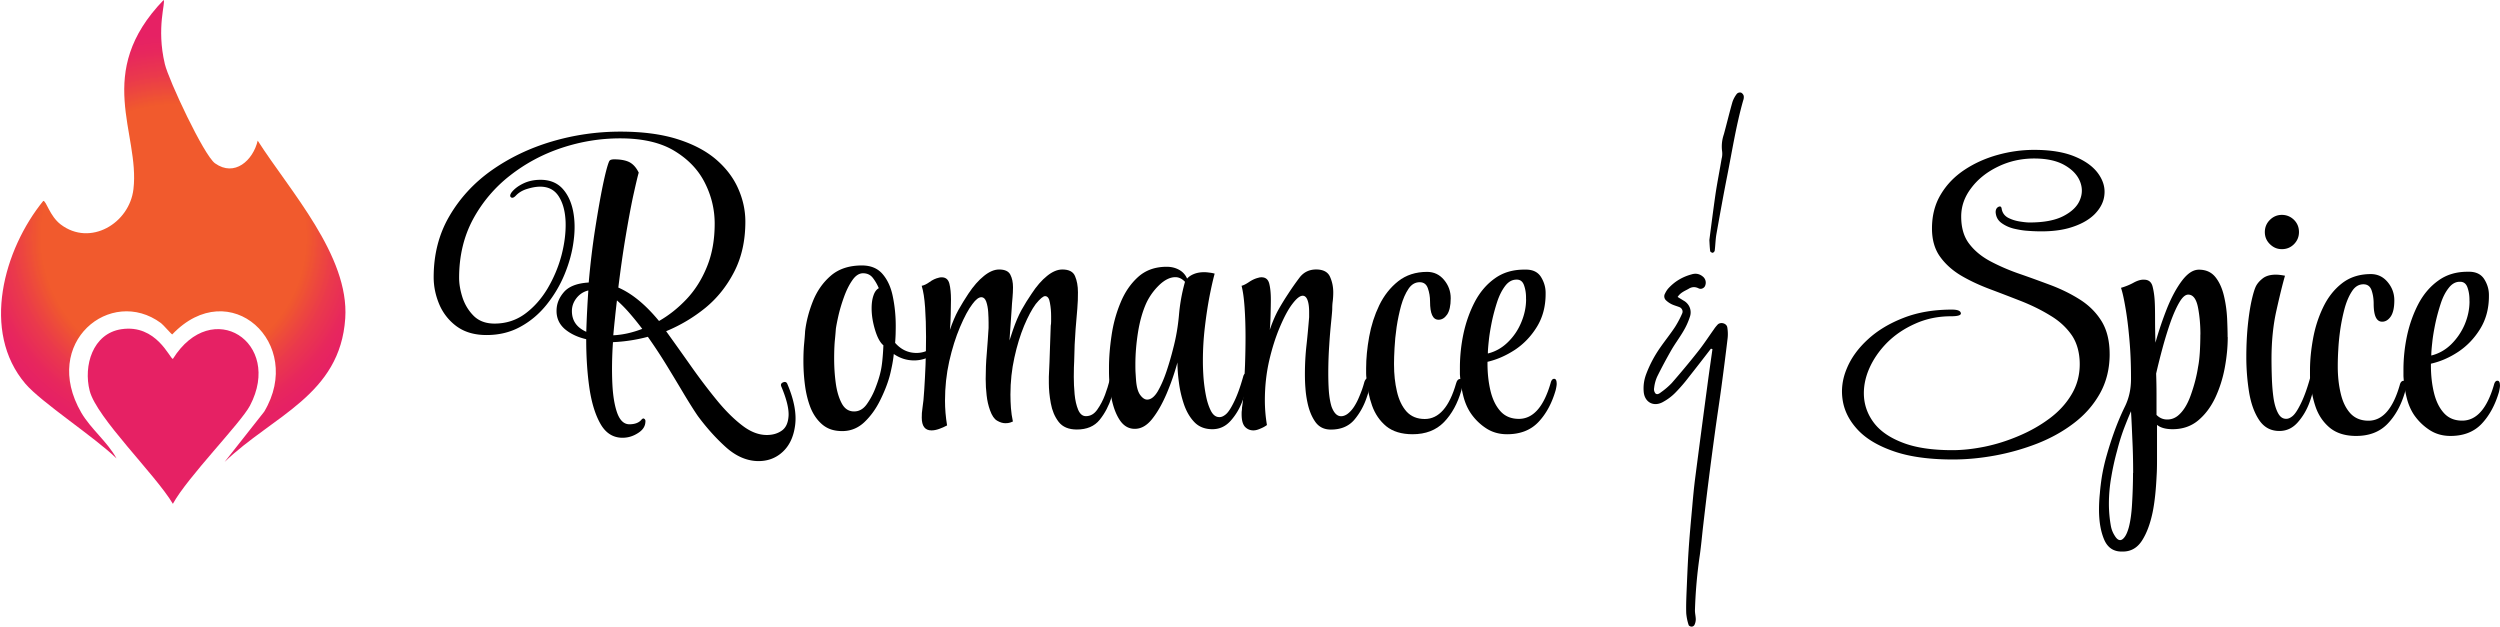 <?xml version="1.0" standalone="no"?>
<!DOCTYPE svg PUBLIC "-//W3C//DTD SVG 1.1//EN" "http://www.w3.org/Graphics/SVG/1.1/DTD/svg11.dtd">
<svg xmlns="http://www.w3.org/2000/svg" id="Layer_1" viewBox="0 0 396.96 99.6" width="396.96" height="99.6">
    <defs>
        <clipPath id="clippath">
            <path class="cls-1" d="M260.88 43.16h14.18V99.6h-14.18z"/>
        </clipPath>
        <clipPath id="clippath-1">
            <path class="cls-1" d="M271.06 14.6h5.82v25.9h-5.82z"/>
        </clipPath>
        <clipPath id="clippath-2">
            <path class="cls-1" d="M0 0h55v73.83H0z"/>
        </clipPath>
        <clipPath id="clippath-3">
            <path class="cls-1" d="M25.97 0c.4.31-1.19 4.33.21 10.19.61 2.54 6.19 14.47 7.96 15.74 3.11 2.22 6.04-.46 6.78-3.6 5.09 7.97 14.56 18.29 13.9 28.21-.81 12.2-11.5 15.45-19.16 22.81l6.29-7.98c6.49-10.85-5.47-21.86-14.6-12.27-.12 0-1.44-1.55-1.79-1.8-7.97-5.9-19.1 3.07-12.66 14.21 1.52 2.61 4.14 4.62 5.6 7.28C15.02 69.4 6.57 63.9 4.04 60.94-3.06 52.62.62 39.59 6.87 31.9c.48-.04 1 2.39 2.77 3.74 4.67 3.55 10.92-.16 11.55-5.62C22.24 21.13 14.8 11.57 25.98 0h-.01Z"/>
        </clipPath>
        <clipPath id="clippath-4">
            <path class="cls-1" d="M13.73 51.16h28V80h-28z"/>
        </clipPath>
        <radialGradient id="radial-gradient" cx="-38.79" cy="204.1" fx="-38.79" fy="204.1" r="24.25" gradientTransform="matrix(1.33 0 0 -1.33 79.16 309.12)" gradientUnits="userSpaceOnUse">
            <stop offset="0" stop-color="#f15a2d"/>
            <stop offset=".5" stop-color="#f15a2d"/>
            <stop offset=".62" stop-color="#f15a2d"/>
            <stop offset=".65" stop-color="#f15a2d"/>
            <stop offset=".66" stop-color="#f0592d"/>
            <stop offset=".66" stop-color="#f0592d"/>
            <stop offset=".66" stop-color="#f0582e"/>
            <stop offset=".67" stop-color="#f0572f"/>
            <stop offset=".67" stop-color="#ef5630"/>
            <stop offset=".68" stop-color="#ef5531"/>
            <stop offset=".68" stop-color="#ef5432"/>
            <stop offset=".68" stop-color="#ef5332"/>
            <stop offset=".69" stop-color="#ef5233"/>
            <stop offset=".69" stop-color="#ef5234"/>
            <stop offset=".7" stop-color="#ee5135"/>
            <stop offset=".7" stop-color="#ee5036"/>
            <stop offset=".7" stop-color="#ee4f37"/>
            <stop offset=".71" stop-color="#ee4e37"/>
            <stop offset=".71" stop-color="#ee4d38"/>
            <stop offset=".71" stop-color="#ee4c39"/>
            <stop offset=".72" stop-color="#ed4c3a"/>
            <stop offset=".72" stop-color="#ed4b3b"/>
            <stop offset=".73" stop-color="#ed4a3c"/>
            <stop offset=".73" stop-color="#ed493c"/>
            <stop offset=".73" stop-color="#ed483d"/>
            <stop offset=".74" stop-color="#ed473e"/>
            <stop offset=".74" stop-color="#ec463f"/>
            <stop offset=".75" stop-color="#ec4540"/>
            <stop offset=".75" stop-color="#ec4541"/>
            <stop offset=".75" stop-color="#ec4441"/>
            <stop offset=".76" stop-color="#ec4342"/>
            <stop offset=".76" stop-color="#ec4243"/>
            <stop offset=".77" stop-color="#eb4144"/>
            <stop offset=".77" stop-color="#eb4045"/>
            <stop offset=".77" stop-color="#eb3f46"/>
            <stop offset=".78" stop-color="#eb3e47"/>
            <stop offset=".78" stop-color="#eb3e47"/>
            <stop offset=".79" stop-color="#eb3d48"/>
            <stop offset=".79" stop-color="#ea3c49"/>
            <stop offset=".79" stop-color="#ea3b4a"/>
            <stop offset=".8" stop-color="#ea3a4b"/>
            <stop offset=".8" stop-color="#ea394b"/>
            <stop offset=".8" stop-color="#ea394c"/>
            <stop offset=".81" stop-color="#ea384d"/>
            <stop offset=".81" stop-color="#ea384d"/>
            <stop offset=".82" stop-color="#ea374e"/>
            <stop offset=".82" stop-color="#ea364e"/>
            <stop offset=".82" stop-color="#e9364f"/>
            <stop offset=".83" stop-color="#e93550"/>
            <stop offset=".83" stop-color="#e93550"/>
            <stop offset=".84" stop-color="#e93451"/>
            <stop offset=".84" stop-color="#e93351"/>
            <stop offset=".84" stop-color="#e93352"/>
            <stop offset=".85" stop-color="#e93252"/>
            <stop offset=".85" stop-color="#e93153"/>
            <stop offset=".86" stop-color="#e93154"/>
            <stop offset=".86" stop-color="#e93054"/>
            <stop offset=".86" stop-color="#e83055"/>
            <stop offset=".87" stop-color="#e82f55"/>
            <stop offset=".87" stop-color="#e82e56"/>
            <stop offset=".88" stop-color="#e82e57"/>
            <stop offset=".88" stop-color="#e82d57"/>
            <stop offset=".88" stop-color="#e82d58"/>
            <stop offset=".89" stop-color="#e82c58"/>
            <stop offset=".89" stop-color="#e82b59"/>
            <stop offset=".89" stop-color="#e82b5a"/>
            <stop offset=".9" stop-color="#e82a5a"/>
            <stop offset=".9" stop-color="#e7295b"/>
            <stop offset=".91" stop-color="#e7295b"/>
            <stop offset=".91" stop-color="#e7285c"/>
            <stop offset=".91" stop-color="#e7285c"/>
            <stop offset=".92" stop-color="#e7275d"/>
            <stop offset=".93" stop-color="#e7265e"/>
            <stop offset=".93" stop-color="#e7265f"/>
            <stop offset=".94" stop-color="#e7255f"/>
            <stop offset=".95" stop-color="#e7255f"/>
            <stop offset=".95" stop-color="#e72560"/>
            <stop offset=".95" stop-color="#e72460"/>
            <stop offset=".96" stop-color="#e72461"/>
            <stop offset=".96" stop-color="#e62361"/>
            <stop offset=".97" stop-color="#e62362"/>
            <stop offset=".98" stop-color="#e62362"/>
            <stop offset=".98" stop-color="#e62263"/>
            <stop offset=".99" stop-color="#e62263"/>
            <stop offset=".99" stop-color="#e62164"/>
            <stop offset="1" stop-color="#e62164"/>
        </radialGradient>
        <style>
            .cls-1{fill:none}
        </style>
    </defs>
    <path d="M272.73 51.55c-.22.23-.42.48-.59.74-.85 1.19-1.65 2.43-2.55 3.55-1.33 1.69-2.72 3.35-4.14 4.98-.53.55-1.1 1.04-1.73 1.48-.24.2-.6.42-.86.17-.2-.26-.27-.55-.21-.87.07-.63.23-1.23.49-1.81a79.51 79.51 0 0 1 2.23-4.18c.6-1.04 1.33-2.01 1.93-3.04.42-.7.76-1.45 1.01-2.22a2.11 2.11 0 0 0 .01-1.48c-.09-.24-.22-.46-.39-.65-.17-.2-.37-.36-.59-.48l-.96-.59c.45-.69 1.11-.94 1.71-1.27.53-.35 1.08-.38 1.65-.08.22.09.43.08.64-.03s.34-.27.4-.49a1.236 1.236 0 0 0-.39-1.36c-.54-.45-1.14-.56-1.81-.35-1.47.4-2.71 1.15-3.71 2.26-.2.24-.37.52-.5.8a.867.867 0 0 0 .15 1.04c.27.26.57.47.92.64.4.19.84.3 1.26.47.18.08.31.21.4.4a.7.7 0 0 1 .02.55c-.32.75-.7 1.47-1.14 2.17-.73 1.11-1.57 2.15-2.33 3.24-.95 1.35-1.72 2.8-2.29 4.34-.33.91-.45 1.83-.36 2.79.16 1.55 1.48 2.34 2.92 1.63.8-.42 1.51-.94 2.13-1.58.76-.78 1.46-1.59 2.11-2.45 1.18-1.49 2.34-2.99 3.51-4.51l.24.08c-.28 1.98-.57 3.97-.83 5.95-.65 4.85-1.29 9.71-1.92 14.58-.19 1.49-.33 2.99-.46 4.5-.21 2.32-.43 4.63-.58 6.95-.15 2.26-.23 4.53-.33 6.79-.04 1.06-.08 2.14-.04 3.2.06.63.18 1.23.38 1.83.03.13.3.26.45.26.2 0 .35-.09.46-.25.14-.28.21-.57.22-.89 0-.49-.14-.99-.13-1.48.09-2.94.35-5.88.78-8.79.2-1.43.33-2.88.49-4.31.29-2.49.58-4.99.9-7.49.32-2.55.66-5.11 1.01-7.66.32-2.36.69-4.73 1.01-7.09.35-2.61.69-5.23 1-7.85.06-.57.04-1.13-.05-1.69-.09-.66-1.04-.93-1.53-.47Z" style="clip-path:url(#clippath)"/>
    <path d="M276.88 15.25a.818.818 0 0 0-.42-.54c-.26-.06-.48 0-.67.18-.31.4-.55.84-.71 1.32-.48 1.69-.89 3.4-1.35 5.09-.31.9-.41 1.82-.28 2.77.04.38.02.75-.08 1.11-.31 1.85-.68 3.7-.96 5.54-.35 2.42-.66 4.85-.99 7.39.03.52.05 1.14.13 1.76 0 .11.28.28.4.27.17-.06.28-.18.32-.35.11-.87.12-1.75.27-2.61.55-3.08 1.1-6.17 1.71-9.24.79-3.99 1.42-8.03 2.53-11.96.09-.23.13-.47.1-.72Z" style="clip-path:url(#clippath-1)"/>
    <g style="clip-path:url(#clippath-2)">
        <g style="clip-path:url(#clippath-3)">
            <path d="M0 0v73.35h55V0H0Z" style="fill:url(#radial-gradient)"/>
        </g>
    </g>
    <g style="clip-path:url(#clippath-4)">
        <path d="M19.29 52.27c5.55-.82 7.66 4.67 8.16 4.72 6.21-9.95 17.52-2.63 12.24 7.42-1.45 2.76-9.94 11.37-12.24 15.59-2.74-4.63-12.12-13.67-13.21-17.95-1.01-3.93.44-9.09 5.05-9.78Z" style="fill:#e62164"/>
    </g>
    <path d="M97.96 47.7c-.11.95-.22 1.89-.31 2.81-.1.92-.19 1.83-.27 2.73 1.48-.07 3.02-.41 4.6-1.02a46.4 46.4 0 0 0-2.04-2.52c-.68-.78-1.34-1.44-1.98-2Zm-4.87 4.98c.07-2.19.18-4.38.33-6.56-.75.18-1.38.58-1.88 1.21-.49.63-.73 1.31-.73 2.06 0 1.52.76 2.61 2.27 3.29Zm9.39 14.23c0 .75-.39 1.36-1.17 1.85-.77.5-1.58.75-2.46.75-1.47 0-2.63-.71-3.46-2.13s-1.43-3.31-1.79-5.69c-.35-2.39-.52-5-.52-7.83-1.41-.33-2.54-.88-3.42-1.63-.86-.76-1.29-1.71-1.29-2.85s.39-2.09 1.17-3c.78-.9 2.09-1.41 3.94-1.52.26-2.98.6-5.82 1.02-8.5.42-2.68.82-4.97 1.21-6.88.4-1.92.73-3.19 1-3.83a.5.5 0 0 1 .33-.29c.15-.04.3-.06.46-.06 1.05 0 1.88.16 2.46.46.58.31 1.07.85 1.46 1.65-.2.68-.49 1.95-.9 3.79-.39 1.85-.79 4.03-1.21 6.54-.42 2.52-.79 5.16-1.13 7.92 2.18.95 4.33 2.72 6.46 5.31 1.58-.9 3.04-2.06 4.38-3.48 1.34-1.42 2.42-3.13 3.23-5.13.82-2 1.23-4.28 1.23-6.85 0-2.26-.52-4.42-1.56-6.48-1.04-2.07-2.66-3.76-4.85-5.08-2.18-1.32-5.05-1.98-8.6-1.98-3.14 0-6.22.5-9.25 1.5-3.02 1-5.75 2.46-8.21 4.38a22.106 22.106 0 0 0-5.9 6.96c-1.47 2.74-2.21 5.84-2.21 9.31 0 .99.19 2.05.56 3.19.39 1.13.98 2.08 1.79 2.88.82.79 1.91 1.19 3.27 1.19 1.8 0 3.42-.51 4.83-1.54 1.42-1.04 2.61-2.39 3.6-4.04.98-1.67 1.72-3.42 2.21-5.27.48-1.86.7-3.61.65-5.27-.06-1.67-.42-3.02-1.08-4.06-.66-1.04-1.64-1.56-2.96-1.56-.61 0-1.29.12-2.04.35-.75.22-1.35.58-1.81 1.06-.31.33-.56.43-.77.29-.21-.15-.18-.42.08-.79.42-.54 1.03-1.01 1.83-1.4.82-.4 1.74-.6 2.77-.6 1.43 0 2.57.45 3.42 1.33.84.89 1.42 2.07 1.73 3.54.3 1.47.34 3.09.1 4.85-.22 1.75-.7 3.5-1.42 5.25-.71 1.74-1.66 3.34-2.83 4.81-1.17 1.47-2.56 2.66-4.17 3.54-1.6.89-3.4 1.33-5.4 1.33-1.89 0-3.46-.45-4.71-1.35a8.375 8.375 0 0 1-2.79-3.5c-.6-1.42-.9-2.86-.9-4.33 0-3.63.83-6.86 2.5-9.71 1.67-2.86 3.9-5.28 6.71-7.27 2.82-1.98 5.99-3.51 9.52-4.56 3.54-1.05 7.18-1.58 10.92-1.58 3.51 0 6.53.4 9.04 1.19 2.51.79 4.56 1.87 6.15 3.23 1.58 1.36 2.75 2.9 3.5 4.6.76 1.7 1.15 3.45 1.15 5.27 0 3.02-.59 5.67-1.77 7.96-1.17 2.28-2.7 4.2-4.6 5.75a24.923 24.923 0 0 1-6.21 3.69c1.36 1.89 2.72 3.8 4.08 5.73 1.36 1.92 2.71 3.69 4.04 5.31 1.34 1.63 2.67 2.94 3.98 3.94 1.3 1 2.59 1.5 3.88 1.5.94 0 1.73-.23 2.38-.69.65-.45 1.01-1.22 1.08-2.33.07-1.13-.31-2.67-1.13-4.63-.16-.34-.06-.58.27-.71.34-.14.57-.03.69.31 1.05 2.49 1.46 4.66 1.21 6.52-.24 1.84-.92 3.27-2.04 4.27-1.11 1-2.46 1.46-4.04 1.4-1.74-.08-3.39-.83-4.94-2.23-1.54-1.39-3.02-3.03-4.42-4.92-.57-.83-1.27-1.94-2.1-3.31-.82-1.38-1.72-2.88-2.71-4.5-.99-1.63-2.03-3.21-3.13-4.77-1.85.49-3.7.77-5.54.85-.16 2.38-.19 4.56-.1 6.54.09 1.99.36 3.57.79 4.75.44 1.17 1.08 1.75 1.92 1.75s1.48-.23 1.88-.69c.18-.22.33-.28.46-.19.14.08.21.22.21.42Zm46.92-12.02c0 .35-.1.58-.29.69-.6.57-1.24.99-1.92 1.25-.68.27-1.36.4-2.04.4-1.17 0-2.24-.34-3.23-1.02-.07.71-.18 1.38-.31 2-.13.63-.25 1.17-.38 1.63-.33 1.17-.83 2.43-1.5 3.77-.66 1.33-1.48 2.47-2.48 3.42-1 .94-2.17 1.42-3.5 1.42s-2.33-.34-3.15-1.02c-.81-.68-1.43-1.56-1.88-2.65-.43-1.09-.73-2.3-.9-3.6-.17-1.3-.25-2.58-.25-3.83 0-.94.03-1.82.1-2.63.08-.82.14-1.53.17-2.13.19-1.59.61-3.19 1.25-4.79.65-1.61 1.59-2.95 2.83-4.02 1.25-1.08 2.9-1.63 4.94-1.63 1.43 0 2.53.47 3.31 1.4.78.92 1.31 2.1 1.6 3.56.3 1.46.46 3 .46 4.63 0 .45-.01.9-.02 1.35-.02.46-.04.91-.08 1.35.94 1.07 2.07 1.6 3.4 1.6 1.03 0 2.03-.38 3-1.15.23-.18.44-.27.63-.27.15 0 .23.09.23.27Zm-9.13-.06c-.53-.44-.97-1.26-1.33-2.46-.36-1.19-.54-2.33-.54-3.42 0-.76.09-1.44.29-2.02.19-.58.48-.97.85-1.17-.24-.57-.54-1.1-.92-1.6-.38-.51-.91-.77-1.58-.77-.64 0-1.22.39-1.73 1.15-.52.75-.96 1.66-1.33 2.71-.38 1.06-.67 2.06-.88 3-.21.95-.33 1.6-.38 1.98-.03.42-.08 1.06-.17 1.92-.07.85-.1 1.78-.1 2.79 0 1.29.08 2.58.25 3.85.17 1.28.48 2.35.94 3.23s1.11 1.31 1.98 1.31c.79 0 1.46-.38 2-1.13a11.5 11.5 0 0 0 1.4-2.63c.38-.98.64-1.82.79-2.5.13-.53.22-1.13.29-1.81.07-.68.13-1.49.17-2.44Z"/>
    <path d="M177.06 60.62v.1c0 .27-.05.6-.15 1.02-.1.42-.22.83-.38 1.25-.45 1.41-1.08 2.63-1.92 3.67-.83 1.03-2.04 1.54-3.63 1.54-1.29 0-2.25-.4-2.88-1.21-.63-.82-1.04-1.8-1.25-2.96-.21-1.15-.31-2.21-.31-3.19v-1.02c.08-1.67.14-3.11.17-4.33.04-1.23.08-2.49.13-3.77.04-.19.06-.42.06-.69v-.85c0-.71-.06-1.41-.19-2.1-.11-.71-.37-1.06-.77-1.06-.31 0-.8.42-1.48 1.25-.61.83-1.23 1.99-1.85 3.46-.61 1.47-1.13 3.16-1.54 5.04-.42 1.89-.63 3.85-.63 5.9 0 .71.03 1.42.08 2.13.05.7.16 1.41.31 2.13-.08.03-.23.08-.44.17-.21.07-.46.1-.75.1-.42 0-.85-.13-1.31-.4-.46-.26-.83-.81-1.13-1.65-.27-.75-.45-1.54-.54-2.38-.1-.83-.15-1.7-.15-2.6 0-1.32.05-2.66.17-4.02.11-1.36.21-2.72.29-4.08v-.85c0-.48-.02-1.04-.06-1.67s-.15-1.17-.31-1.65c-.17-.47-.43-.71-.77-.71-.42 0-.89.36-1.42 1.08-.64.83-1.3 2.06-1.98 3.67-.68 1.6-1.25 3.41-1.71 5.44-.45 2.02-.67 4.1-.67 6.25 0 1.28.11 2.58.33 3.92-.42.22-.84.41-1.27.56-.43.15-.83.23-1.21.23-1.03 0-1.54-.68-1.54-2.04 0-.22 0-.46.02-.73.03-.28.06-.56.1-.85.11-.65.2-1.57.27-2.75.08-1.19.15-2.53.21-4.02.05-1.5.08-2.98.08-4.46 0-1.67-.05-3.22-.15-4.67-.1-1.46-.28-2.6-.54-3.44.38-.07.79-.27 1.25-.6.46-.34.95-.57 1.48-.69.11-.04.26-.06.44-.06.65 0 1.06.34 1.23 1.02.17.68.25 1.52.25 2.5 0 .67-.02 1.47-.04 2.4-.02.93-.06 1.74-.13 2.42.42-1.21.86-2.26 1.35-3.15.5-.89 1.03-1.75 1.58-2.58.8-1.21 1.63-2.15 2.48-2.83.84-.68 1.65-1.02 2.4-1.02.92 0 1.51.28 1.79.83.28.54.42 1.21.42 2 0 .53-.03 1.08-.08 1.67-.06.58-.1 1.16-.13 1.73l-.35 5.04.56-1.69c.42-1.21.86-2.26 1.35-3.15.5-.89 1.03-1.75 1.6-2.58.79-1.21 1.61-2.15 2.46-2.83.84-.68 1.65-1.02 2.42-1.02 1.05 0 1.73.35 2.02 1.06.3.7.46 1.55.46 2.56 0 .42-.01.85-.02 1.29-.02.43-.04.87-.08 1.31-.04.53-.14 1.6-.27 3.21-.13 1.61-.2 3.34-.23 5.19 0 .16-.02.46-.04.92-.02.45-.02.95-.02 1.52 0 .86.04 1.78.13 2.75.09.96.28 1.78.56 2.46.29.68.7 1.02 1.23 1.02.72 0 1.32-.34 1.81-1.04.5-.71.91-1.49 1.23-2.35.32-.88.53-1.55.65-2.04.15-.46.34-.69.56-.69s.35.23.35.69Z"/>
    <path d="M198.13 59.99v.23c-.08.99-.35 2.1-.81 3.35-.45 1.24-1.08 2.31-1.9 3.23-.81.91-1.78 1.35-2.92 1.35s-2.11-.36-2.83-1.1c-.71-.73-1.27-1.68-1.67-2.83-.39-1.15-.66-2.32-.81-3.52-.16-1.19-.23-2.24-.23-3.15a38.61 38.61 0 0 1-1.73 4.98c-.7 1.63-1.46 2.96-2.29 4s-1.74 1.56-2.73 1.56h-.04c-.92 0-1.68-.42-2.29-1.27-.6-.86-1.05-1.98-1.35-3.38-.29-1.4-.44-2.92-.44-4.54v-.56c0-1.51.13-3.19.4-5.02.26-1.83.73-3.57 1.42-5.23.68-1.67 1.61-3.03 2.79-4.1 1.19-1.08 2.71-1.63 4.56-1.63.72 0 1.38.16 1.96.48.58.32 1.01.79 1.27 1.4.26-.3.63-.55 1.08-.73.46-.19 1.01-.29 1.65-.29.22 0 .47.02.75.06.29.03.59.08.9.17-.24.86-.51 2.05-.81 3.56-.29 1.52-.54 3.17-.75 4.96s-.31 3.54-.31 5.25v.23c0 .71.03 1.56.1 2.54.08.99.21 1.95.4 2.9.19.95.46 1.74.79 2.38.34.64.78.96 1.31.96h.06c.3 0 .63-.15.98-.44.36-.3.75-.88 1.17-1.71.57-1.09 1.09-2.51 1.58-4.25.08-.34.23-.52.46-.52.19 0 .29.23.29.69Zm-9.98-15.25c-.46-.48-.97-.73-1.52-.73-.83 0-1.69.42-2.56 1.25-.86.83-1.54 1.78-2.04 2.83-.6 1.32-1.04 2.87-1.33 4.65-.28 1.78-.42 3.48-.42 5.1 0 .41 0 .81.02 1.23.03.42.05.82.08 1.21.08 1.13.3 1.94.67 2.44.36.49.73.73 1.1.73.59 0 1.15-.43 1.67-1.29.51-.88.98-1.94 1.4-3.19s.77-2.46 1.06-3.63c.46-1.73.76-3.5.92-5.29.15-1.8.47-3.57.96-5.31Z"/>
    <path d="m217.61 60.56-.06.17c0 .27-.05.6-.15 1.02-.08.42-.2.83-.35 1.25-.46 1.41-1.14 2.63-2.02 3.67-.89 1.03-2.13 1.54-3.71 1.54-1.06 0-1.88-.4-2.46-1.21-.58-.82-1.01-1.86-1.27-3.15-.16-.76-.26-1.51-.31-2.25-.06-.73-.08-1.48-.08-2.23 0-1.51.08-3.03.25-4.56.17-1.53.3-3.01.42-4.44v-.85c0-.76-.08-1.38-.25-1.85-.17-.47-.43-.71-.77-.71-.45 0-.99.44-1.65 1.31-.64.83-1.3 2.06-1.98 3.67-.68 1.6-1.25 3.4-1.71 5.4-.45 2-.67 4.08-.67 6.23 0 1.29.11 2.6.33 3.92-.27.2-.6.39-1.02.56-.42.19-.79.29-1.13.29-.53 0-.97-.19-1.33-.56-.36-.39-.54-1.05-.54-2 0-.18 0-.35.02-.52.03-.18.04-.36.04-.54.11-.65.2-1.57.27-2.75.08-1.19.15-2.53.21-4.02.05-1.5.08-2.98.08-4.46 0-1.67-.05-3.22-.15-4.67-.1-1.46-.26-2.6-.48-3.44.3-.07.7-.27 1.19-.6.5-.34 1.01-.57 1.54-.69.11-.04.26-.06.44-.06.65 0 1.06.34 1.23 1.02.17.68.25 1.52.25 2.5 0 .67-.02 1.47-.04 2.4-.02.93-.06 1.74-.13 2.42.42-1.21.86-2.26 1.35-3.15.5-.89 1.03-1.75 1.58-2.58.57-.88 1.17-1.73 1.81-2.58.65-.84 1.53-1.27 2.63-1.27s1.85.39 2.19 1.15c.34.75.52 1.58.52 2.48 0 .49-.03.95-.08 1.4-.06.43-.08.83-.08 1.21 0 .27-.06.94-.17 2.02a92.65 92.65 0 0 0-.31 3.79c-.1 1.46-.15 2.93-.15 4.4 0 1.06.03 2.05.1 2.98.08.92.22 1.7.42 2.35.38 1.02.88 1.52 1.52 1.52.3 0 .63-.11.96-.33.42-.3.78-.7 1.1-1.19.32-.5.57-.99.77-1.48.15-.34.3-.73.46-1.15.15-.42.28-.84.4-1.29.15-.42.36-.63.63-.63.22 0 .33.19.33.56Z"/>
    <path d="M232.22 60.95c0 .27-.06.6-.17 1.02-.6 2.08-1.52 3.77-2.77 5.06-1.25 1.28-2.91 1.92-4.98 1.92-1.75 0-3.15-.43-4.19-1.27-1.03-.86-1.78-1.96-2.25-3.29-.47-1.34-.77-2.78-.88-4.29-.04-.26-.06-.53-.06-.81v-.83c0-1.54.16-3.2.48-4.98.32-1.78.85-3.44 1.6-5 .76-1.57 1.77-2.84 3.02-3.83 1.25-.98 2.78-1.48 4.58-1.48 1.09 0 1.99.43 2.69 1.27.71.85 1.06 1.82 1.06 2.92 0 1.18-.2 2.05-.58 2.6-.38.54-.83.81-1.35.81-.91 0-1.35-.96-1.35-2.9 0-.76-.12-1.46-.35-2.1-.22-.64-.66-.96-1.29-.96-.72 0-1.32.35-1.79 1.06-.47.7-.86 1.58-1.17 2.67-.29 1.07-.53 2.2-.71 3.4-.17 1.18-.28 2.29-.33 3.33-.06 1.04-.08 1.84-.08 2.4v.23c0 1.52.15 2.93.46 4.25.3 1.32.81 2.39 1.52 3.19.72.79 1.69 1.19 2.9 1.19 2.23 0 3.9-1.89 4.98-5.67.13-.46.33-.69.63-.69.26 0 .4.27.4.79Z"/>
    <path d="M247.18 60.89c0 .27-.06.63-.17 1.08-.6 2.08-1.52 3.77-2.75 5.06-1.22 1.28-2.88 1.92-4.96 1.92-1.28 0-2.41-.33-3.38-.98a8.633 8.633 0 0 1-2.4-2.38c-.53-.79-.93-1.72-1.19-2.79-.27-1.08-.44-2.21-.52-3.38V58.4c0-1.82.19-3.65.58-5.48.4-1.83 1.01-3.51 1.81-5.04.82-1.53 1.86-2.75 3.15-3.67 1.29-.93 2.84-1.4 4.67-1.4h.4c1.05.03 1.82.43 2.29 1.21s.71 1.6.71 2.48v.17c0 2-.47 3.75-1.4 5.25-.92 1.49-2.08 2.7-3.48 3.63-1.41.92-2.85 1.55-4.35 1.9v.27c0 1.56.16 3.01.48 4.35.32 1.33.84 2.41 1.58 3.23.73.81 1.71 1.21 2.92 1.21 2.26 0 3.94-1.89 5.04-5.67.11-.46.3-.69.56-.69s.4.24.4.73Zm-4.87-13.36v-.29c0-.68-.1-1.32-.31-1.92-.21-.61-.59-.92-1.15-.92h-.06c-.68 0-1.28.33-1.79 1-.5.66-.93 1.49-1.27 2.52-.33 1.02-.62 2.07-.85 3.17-.22 1.1-.39 2.1-.48 3-.1.91-.15 1.56-.15 1.98v.06c1.21-.3 2.26-.9 3.17-1.79.92-.89 1.63-1.94 2.13-3.15.51-1.21.77-2.43.77-3.67Zm92.67 8.69c0 2.33-.52 4.42-1.54 6.25-1.02 1.82-2.39 3.39-4.13 4.71-1.72 1.32-3.67 2.4-5.83 3.25-2.17.84-4.41 1.48-6.71 1.9-2.29.42-4.52.63-6.67.63-3.79 0-6.93-.44-9.42-1.31-2.49-.86-4.39-2-5.71-3.42-1.32-1.42-2.11-2.97-2.38-4.67-.27-1.69-.05-3.38.65-5.04.69-1.68 1.81-3.22 3.35-4.63 1.54-1.42 3.43-2.55 5.67-3.42 2.25-.88 4.8-1.31 7.67-1.31.88 0 1.34.18 1.42.54.08.35-.45.52-1.58.52-2.03 0-3.91.39-5.65 1.17-1.74.77-3.24 1.78-4.5 3.04-1.25 1.27-2.2 2.66-2.85 4.17-.64 1.5-.91 3.01-.79 4.52.13 1.5.68 2.89 1.67 4.15 1 1.26 2.51 2.28 4.52 3.04 2.03.78 4.64 1.17 7.83 1.17 1.63 0 3.34-.19 5.17-.56 1.83-.38 3.63-.95 5.4-1.71 1.78-.75 3.4-1.67 4.85-2.75 1.47-1.09 2.64-2.36 3.5-3.81.88-1.46 1.31-3.07 1.31-4.83s-.43-3.38-1.27-4.6c-.85-1.22-1.97-2.26-3.38-3.1-1.39-.86-2.91-1.61-4.56-2.27-1.66-.65-3.32-1.29-5-1.92-1.68-.63-3.22-1.34-4.63-2.17-1.39-.83-2.51-1.84-3.35-3.02-.85-1.19-1.27-2.68-1.27-4.46 0-2.07.47-3.88 1.42-5.44.94-1.57 2.21-2.86 3.79-3.9s3.33-1.82 5.25-2.35 3.84-.79 5.77-.79c2.55 0 4.67.34 6.35 1.02 1.68.68 2.92 1.56 3.73 2.63.8 1.07 1.17 2.18 1.08 3.33-.07 1.16-.58 2.22-1.54 3.21-.96.97-2.33 1.72-4.13 2.23-1.79.5-4.02.64-6.69.42-.57-.04-1.24-.15-2.02-.33-.77-.19-1.43-.5-2-.92-.56-.42-.85-.98-.9-1.69 0-.42.15-.7.44-.85.3-.15.48-.04.52.33.11.61.44 1.07.98 1.38.55.29 1.16.49 1.81.6.67.11 1.21.17 1.63.17 2.29 0 4.09-.34 5.42-1.04 1.32-.69 2.18-1.54 2.58-2.54.42-1 .41-2.01-.02-3.02-.43-1.01-1.26-1.86-2.48-2.54-1.22-.68-2.81-1.02-4.77-1.02-2.07 0-3.99.44-5.77 1.31-1.77.86-3.18 1.99-4.23 3.4-1.06 1.39-1.58 2.89-1.58 4.5 0 1.78.42 3.22 1.27 4.33.84 1.11 1.97 2.04 3.38 2.79 1.42.75 2.96 1.42 4.65 2 1.68.58 3.34 1.19 5 1.81 1.65.63 3.19 1.39 4.6 2.29 1.42.91 2.55 2.04 3.4 3.42.84 1.38 1.27 3.12 1.27 5.23Zm18.75-2.7c0 1.57-.16 3.21-.48 4.92-.32 1.7-.83 3.28-1.52 4.75-.7 1.46-1.6 2.66-2.71 3.58-1.11.92-2.46 1.38-4.04 1.38-1.1 0-1.93-.23-2.48-.69v5.69c0 .96-.02 1.74-.06 2.35-.11 2.36-.32 4.3-.63 5.81-.38 1.84-.94 3.35-1.69 4.52s-1.77 1.75-3.06 1.75h-.17c-1.32 0-2.25-.64-2.79-1.92-.54-1.28-.81-2.86-.81-4.75 0-.79.04-1.64.13-2.52.07-.89.18-1.77.31-2.63.2-1.21.47-2.4.81-3.56.33-1.17.69-2.28 1.06-3.33.53-1.5 1.12-2.92 1.77-4.25.67-1.34 1-2.82 1-4.44v-.23c0-2.22-.09-4.29-.27-6.21-.17-1.93-.38-3.59-.63-4.98-.24-1.4-.47-2.42-.69-3.06a9.7 9.7 0 0 0 1.92-.77c.53-.3 1.02-.48 1.48-.52h.27c.72 0 1.17.37 1.35 1.1.19.74.31 1.61.35 2.63.03.68.04 1.57.04 2.67s.02 2.29.06 3.6c.53-1.89 1.15-3.71 1.85-5.48.72-1.78 1.51-3.23 2.38-4.38.88-1.15 1.76-1.73 2.67-1.73 1.13 0 2 .4 2.63 1.19s1.07 1.79 1.35 2.98c.28 1.18.44 2.37.5 3.56.05 1.18.08 2.17.08 2.96Zm-4.34-.4c0-1.63-.14-3.08-.4-4.38-.27-1.3-.78-1.96-1.54-1.96-.45 0-.91.4-1.38 1.19-.47.79-.94 1.83-1.4 3.1a62.6 62.6 0 0 0-1.27 4.1c-.39 1.45-.74 2.83-1.04 4.15.04 1.1.06 2.2.06 3.29v3.27c.48.49 1.05.73 1.69.73s1.16-.19 1.65-.56c.86-.68 1.56-1.78 2.1-3.31.55-1.53.94-3.04 1.17-4.54.13-.64.21-1.41.27-2.31.05-.92.08-1.84.08-2.77ZM338.71 75.1c0-1.85-.04-3.66-.13-5.42-.07-1.75-.14-3.21-.21-4.38-.35.79-.73 1.74-1.15 2.83-.4 1.09-.76 2.24-1.06 3.44a40.86 40.86 0 0 0-.92 4.15c-.25 1.42-.38 2.84-.38 4.29 0 1.19.11 2.4.33 3.6.11.53.31 1.01.6 1.46.28.46.56.69.85.69.24 0 .47-.16.71-.48.25-.32.47-.83.67-1.54.26-.99.44-2.25.52-3.79.09-1.54.15-3.16.15-4.85Zm28.81-14.81v.23c-.07.97-.33 2.08-.79 3.33-.45 1.24-1.08 2.31-1.9 3.23-.81.91-1.77 1.35-2.9 1.35-1.36 0-2.43-.57-3.21-1.73-.77-1.15-1.3-2.63-1.6-4.42a35.2 35.2 0 0 1-.44-5.63c0-1.61.07-3.18.21-4.71.15-1.53.34-2.86.58-4 .25-1.15.49-1.98.73-2.48.22-.44.58-.86 1.08-1.25.51-.4 1.21-.6 2.08-.6.4 0 .89.06 1.46.17-.38 1.32-.83 3.15-1.35 5.48-.53 2.33-.79 4.92-.79 7.75 0 .97.02 2.02.06 3.13.04 1.11.13 2.16.27 3.13.15.96.39 1.74.71 2.33.32.6.74.9 1.27.9h.06c.3 0 .63-.15.98-.44.36-.3.75-.88 1.17-1.71.57-1.08 1.09-2.49 1.58-4.23.07-.34.22-.52.46-.52.18 0 .27.23.27.69Zm-2.48-23.44c0 .75-.27 1.39-.79 1.92-.53.53-1.17.79-1.92.79s-1.35-.26-1.9-.79c-.54-.53-.81-1.17-.81-1.92s.27-1.41.81-1.94 1.17-.79 1.9-.79 1.39.27 1.92.79c.53.53.79 1.18.79 1.94Z"/>
    <path d="M382.04 61.24c0 .27-.06.6-.17 1.02-.6 2.07-1.52 3.75-2.77 5.04-1.24 1.28-2.9 1.92-4.98 1.92-1.72 0-3.1-.43-4.15-1.27-1.04-.86-1.8-1.96-2.27-3.29-.46-1.33-.74-2.76-.85-4.27-.04-.26-.06-.53-.06-.81v-.81c0-1.54.16-3.19.48-4.96.32-1.78.85-3.44 1.6-5 .75-1.57 1.74-2.84 2.98-3.81 1.25-.98 2.78-1.48 4.6-1.48 1.08 0 1.97.43 2.67 1.27.71.85 1.06 1.81 1.06 2.9 0 1.17-.2 2.03-.58 2.58-.38.54-.83.81-1.35.81-.91 0-1.35-.96-1.35-2.88 0-.76-.11-1.46-.33-2.1-.22-.64-.66-.96-1.29-.96-.72 0-1.32.35-1.79 1.06-.47.7-.86 1.58-1.17 2.65-.29 1.07-.53 2.2-.71 3.4-.17 1.18-.28 2.29-.33 3.33a42.17 42.17 0 0 0-.08 2.4v.23c0 1.5.15 2.91.46 4.23.3 1.32.81 2.38 1.52 3.17.72.79 1.69 1.19 2.9 1.19 2.22 0 3.88-1.88 4.96-5.65.11-.46.32-.69.63-.69.26 0 .4.27.4.79Z"/>
    <path d="M396.96 61.18c0 .27-.06.63-.17 1.08-.61 2.07-1.53 3.75-2.75 5.04-1.22 1.28-2.87 1.92-4.94 1.92-1.28 0-2.41-.33-3.38-.98a8.805 8.805 0 0 1-2.4-2.35c-.53-.79-.93-1.72-1.19-2.79-.27-1.08-.43-2.21-.5-3.38V58.7c0-1.8.19-3.61.58-5.44.4-1.83 1.01-3.51 1.81-5.04.82-1.53 1.86-2.75 3.15-3.67 1.28-.93 2.82-1.4 4.63-1.4h.4c1.05.04 1.82.45 2.29 1.23.47.77.71 1.58.71 2.46v.17c0 1.99-.47 3.73-1.4 5.23-.92 1.49-2.08 2.7-3.48 3.63-1.39.92-2.83 1.54-4.33 1.88v.29c0 1.54.16 2.98.48 4.31.32 1.33.84 2.41 1.58 3.23.73.81 1.7 1.21 2.9 1.21 2.26 0 3.94-1.88 5.04-5.65.11-.46.3-.69.56-.69s.4.24.4.73Zm-4.85-13.33v-.27c0-.68-.1-1.32-.31-1.92-.21-.61-.6-.92-1.17-.92h-.06c-.67 0-1.26.33-1.77 1-.52.66-.94 1.49-1.27 2.52-.33 1.02-.62 2.07-.85 3.17-.22 1.08-.39 2.08-.48 2.98-.1.91-.15 1.56-.15 1.98v.06c1.21-.3 2.26-.9 3.17-1.79a9.87 9.87 0 0 0 2.13-3.13c.51-1.21.77-2.44.77-3.69Z"/>
</svg>
